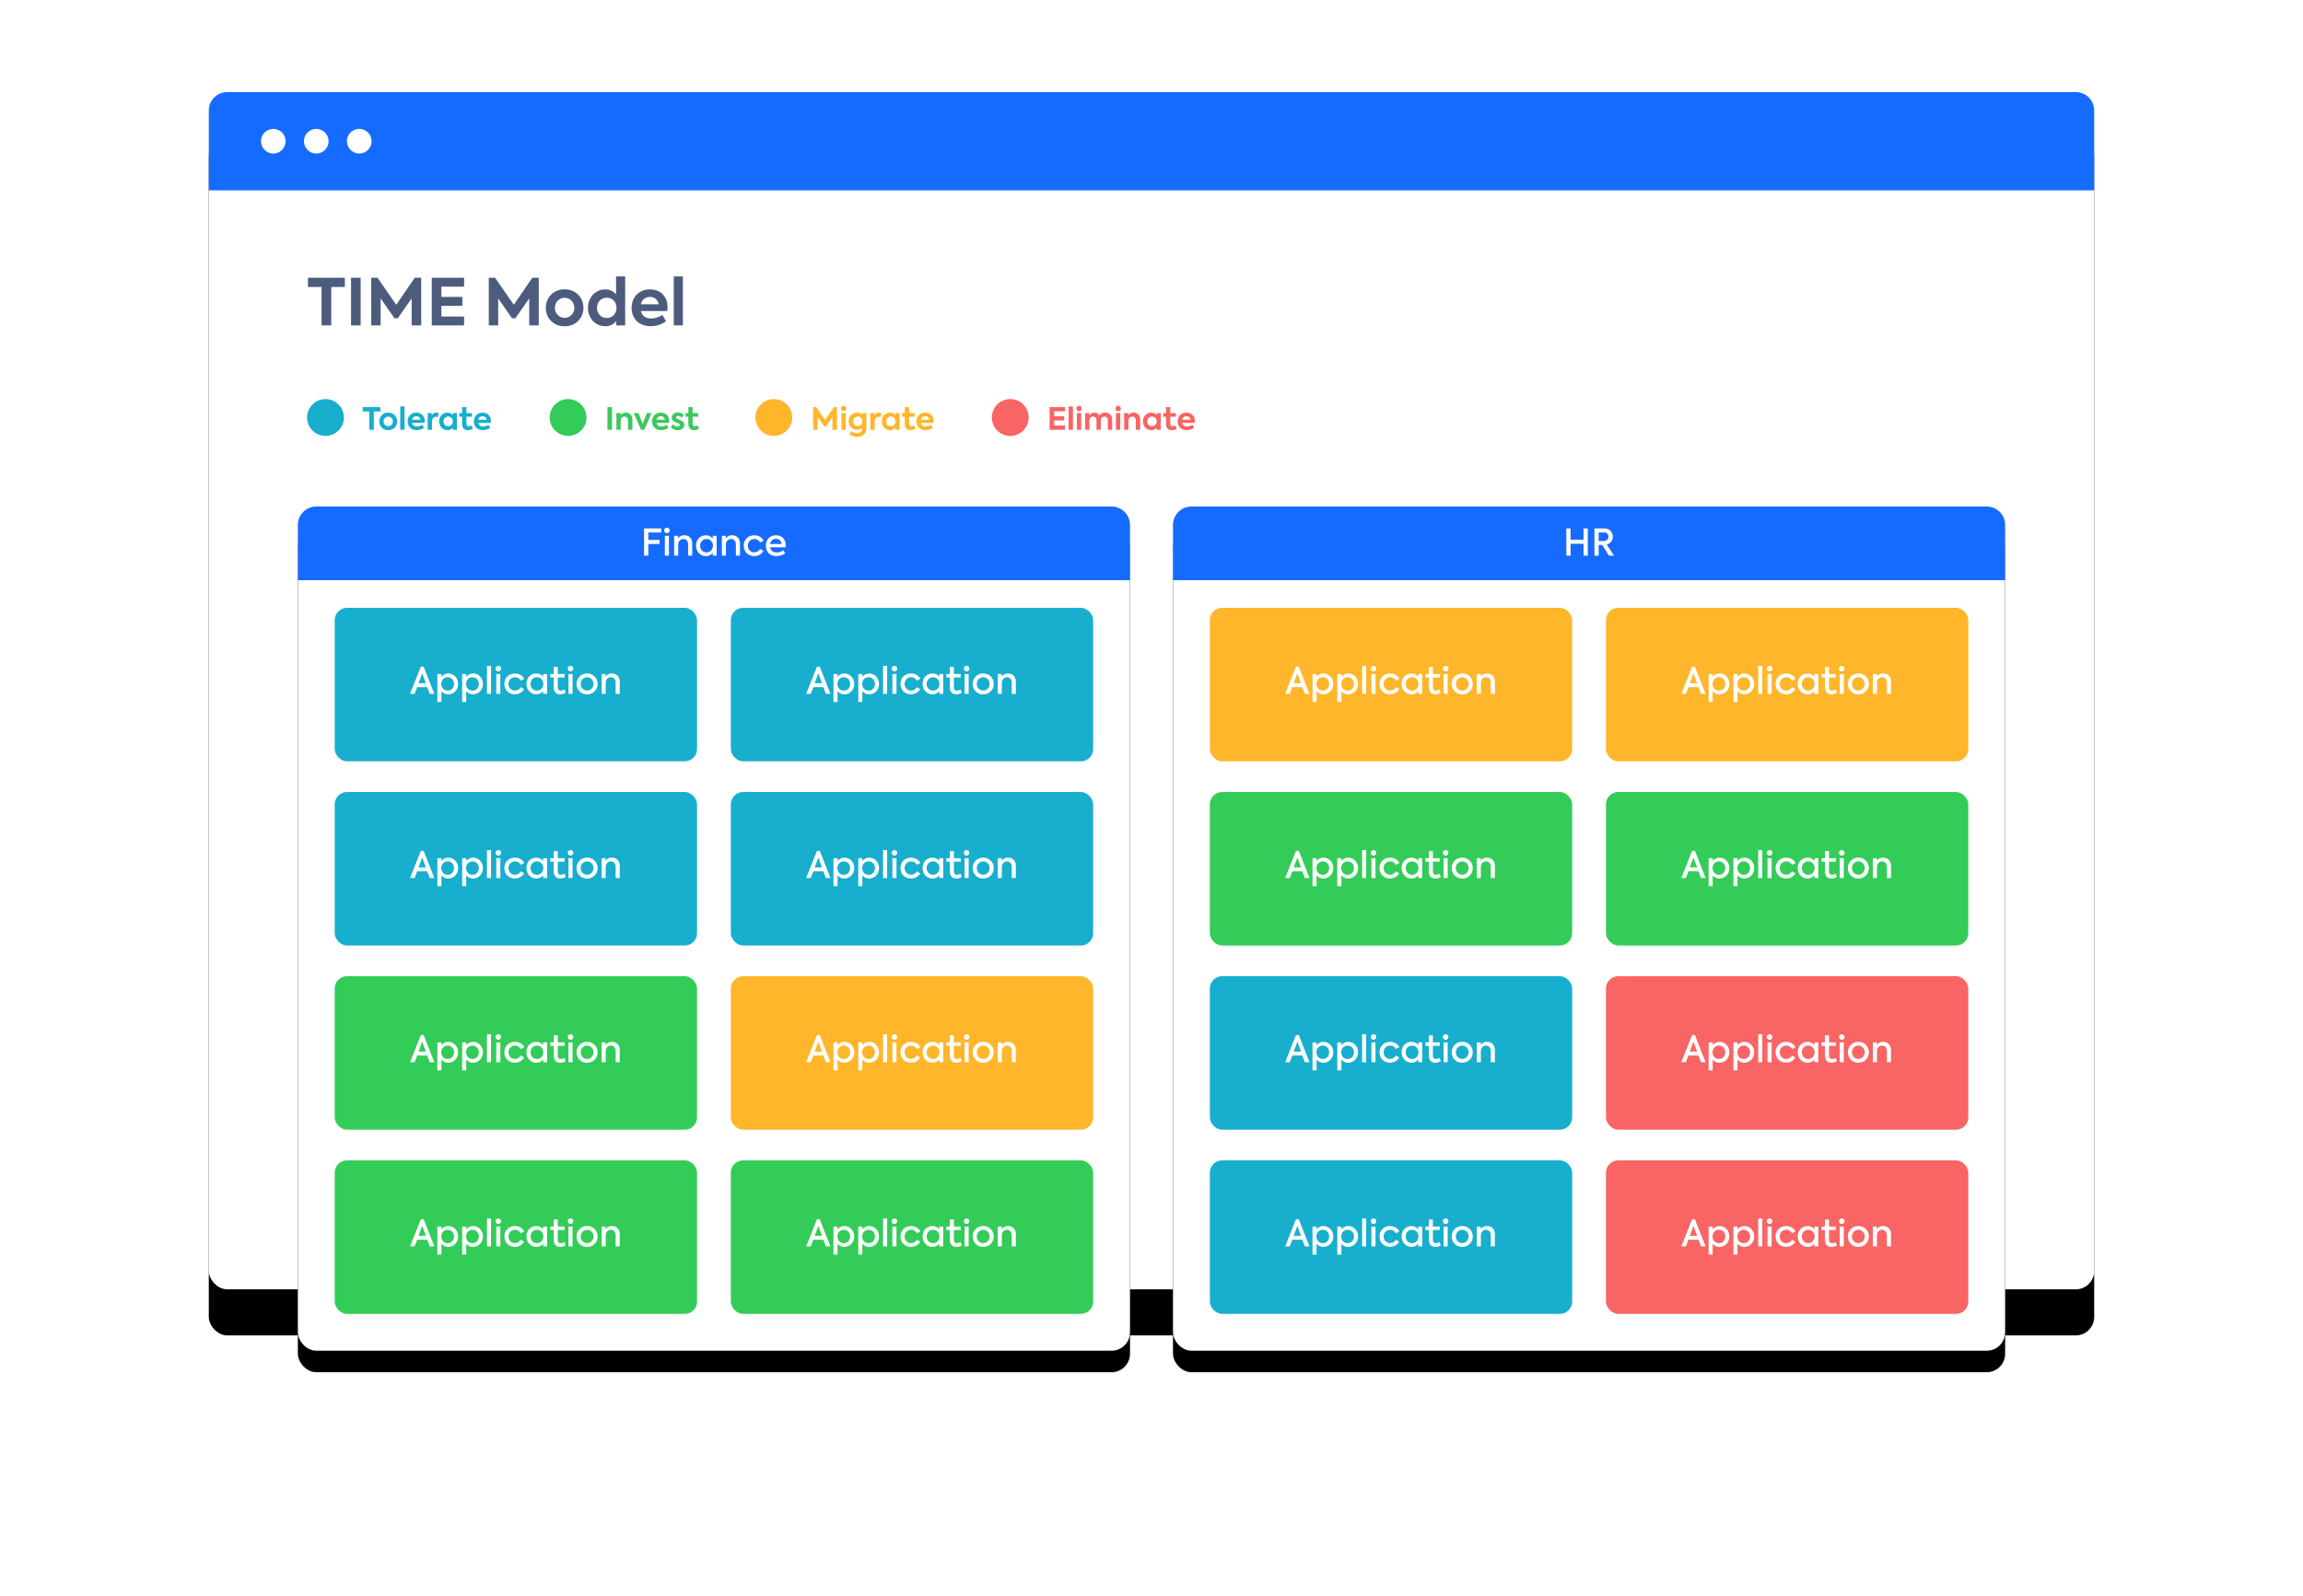 <svg width="750" height="520" xmlns="http://www.w3.org/2000/svg" xmlns:xlink="http://www.w3.org/1999/xlink"><defs><filter x="-9.8%" y="-11.5%" width="119.5%" height="130.8%" filterUnits="objectBoundingBox" id="a"><feOffset dy="15" in="SourceAlpha" result="shadowOffsetOuter1"/><feGaussianBlur stdDeviation="17.5" in="shadowOffsetOuter1" result="shadowBlurOuter1"/><feColorMatrix values="0 0 0 0 0.157 0 0 0 0 0.204 0 0 0 0 0.31 0 0 0 0.2 0" in="shadowBlurOuter1"/></filter><filter x="-20.7%" y="-17.8%" width="141.3%" height="140.7%" filterUnits="objectBoundingBox" id="c"><feOffset dy="7" in="SourceAlpha" result="shadowOffsetOuter1"/><feGaussianBlur stdDeviation="17.5" in="shadowOffsetOuter1" result="shadowBlurOuter1"/><feColorMatrix values="0 0 0 0 0.157 0 0 0 0 0.204 0 0 0 0 0.31 0 0 0 0.2 0" in="shadowBlurOuter1"/></filter><filter x="-20.7%" y="-17.8%" width="141.3%" height="140.7%" filterUnits="objectBoundingBox" id="e"><feOffset dy="7" in="SourceAlpha" result="shadowOffsetOuter1"/><feGaussianBlur stdDeviation="17.5" in="shadowOffsetOuter1" result="shadowBlurOuter1"/><feColorMatrix values="0 0 0 0 0.157 0 0 0 0 0.204 0 0 0 0 0.31 0 0 0 0.2 0" in="shadowBlurOuter1"/></filter><rect id="b" x="68" y="30" width="614" height="390" rx="6"/><rect id="d" x="0" y="0" width="271" height="275" rx="6"/><rect id="f" x="285" y="0" width="271" height="275" rx="6"/></defs><g fill="none" fill-rule="evenodd"><use fill="#000" filter="url(#a)" xlink:href="#b"/><use fill="#FFF" xlink:href="#b"/><path d="M91 44a4 4 0 110 8 4 4 0 010-8zm15 0a4 4 0 110 8 4 4 0 010-8zm15 0a4 4 0 110 8 4 4 0 010-8z" fill="#FFF"/><path d="M74 30h602a6 6 0 016 6v26H68V36a6 6 0 016-6z" fill="#166BFF"/><path d="M89 42a4 4 0 110 8 4 4 0 010-8zm14 0a4 4 0 110 8 4 4 0 010-8zm14 0a4 4 0 110 8 4 4 0 010-8z" fill="#FFF"/><path d="M107.875 106V93.484h4.431v-3.003h-12.012v3.003h4.431V106h3.15zm9.576 0V90.481h-3.129V106h3.129zm6.51 0v-8.799l4.515 6.489h1.071l4.515-6.489V106h3.108V90.481h-2.1l-6.027 8.799-6.09-8.799h-2.058V106h3.066zm27.174 0v-2.898h-7.392v-3.486h6.846v-2.898h-6.846v-3.339h7.392v-2.898h-10.521V106h10.521zm11.109 0v-8.799l4.515 6.489h1.071l4.515-6.489V106h3.108V90.481h-2.1l-6.027 8.799-6.09-8.799h-2.058V106h3.066zm21.63.294c3.654 0 6.132-2.688 6.132-6.027 0-3.297-2.478-6.027-6.132-6.027-3.654 0-6.132 2.73-6.132 6.027 0 3.339 2.478 6.027 6.132 6.027zm0-2.751c-1.785 0-3.171-1.449-3.171-3.276 0-1.806 1.386-3.255 3.171-3.255s3.171 1.449 3.171 3.255c0 1.827-1.386 3.276-3.171 3.276zm13.272 2.73c1.617 0 2.751-.714 3.549-1.68V106h2.898V90.04h-2.961v5.838c-.798-.924-1.911-1.617-3.486-1.617-3.213 0-5.67 2.604-5.67 6.006 0 3.444 2.436 6.006 5.67 6.006zm.462-2.688c-1.911 0-3.192-1.491-3.192-3.318 0-1.806 1.281-3.297 3.192-3.297 1.911 0 3.171 1.491 3.171 3.297 0 1.827-1.26 3.318-3.171 3.318zm14.301 2.667c2.121 0 3.906-.777 4.998-1.575l-1.176-2.079c-.966.672-2.436 1.155-3.696 1.155-1.953 0-2.982-1.05-3.339-2.436h8.589c.063-.42.105-.84.105-1.302 0-3.633-2.478-5.754-5.733-5.754-3.57 0-5.964 2.583-5.964 6.006 0 3.066 1.932 5.985 6.216 5.985zm2.604-7.14h-5.817c.357-1.491 1.47-2.394 2.961-2.394 1.512 0 2.583.924 2.856 2.394zm7.875 6.888V90.04h-2.961V106h2.961z" fill="#4D5C7D" fill-rule="nonzero"/><g><g transform="translate(97 165)"><use fill="#000" filter="url(#c)" xlink:href="#d"/><use fill="#FFF" xlink:href="#d"/></g><g transform="translate(109 318)"><rect fill="#33CC58" width="118" height="50" rx="4"/><path d="M26.018 28.02l.84-2.184h3.264l.84 2.184h1.488l-3.492-8.868h-.9L24.53 28.02h1.488zm3.684-3.456h-2.4l1.2-3.216 1.2 3.216zm5.052 6.12V27.12c.516.636 1.248 1.056 2.208 1.056 1.872 0 3.228-1.512 3.228-3.384 0-1.884-1.356-3.396-3.216-3.396-.948 0-1.692.444-2.22 1.092v-.936h-1.32v9.132h1.32zm2.028-3.72c-1.26 0-2.064-.984-2.064-2.184 0-1.176.804-2.172 2.064-2.172s2.076.984 2.076 2.172c0 1.2-.816 2.184-2.076 2.184zm6.048 3.72V27.12c.516.636 1.248 1.056 2.208 1.056 1.872 0 3.228-1.512 3.228-3.384 0-1.884-1.356-3.396-3.216-3.396-.948 0-1.692.444-2.22 1.092v-.936h-1.32v9.132h1.32zm2.028-3.72c-1.26 0-2.064-.984-2.064-2.184 0-1.176.804-2.172 2.064-2.172s2.076.984 2.076 2.172c0 1.2-.816 2.184-2.076 2.184zm6.048 1.056v-9.096h-1.32v9.096h1.32zm2.388-7.32a.874.874 0 00.888-.9c0-.504-.384-.876-.888-.876s-.9.372-.9.876c0 .516.396.9.9.9zm.648 7.32v-6.468h-1.32v6.468h1.32zm4.74.144c1.296 0 2.46-.672 2.988-1.68l-1.092-.636c-.336.636-1.116 1.104-1.884 1.104-1.212 0-2.1-.948-2.1-2.16 0-1.236.912-2.184 2.148-2.184.792 0 1.476.456 1.872 1.128l1.092-.612c-.516-1.08-1.692-1.728-2.976-1.728-2.04 0-3.468 1.416-3.468 3.396 0 1.956 1.416 3.372 3.42 3.372zm6.996.012c.948 0 1.68-.42 2.208-1.044v.888h1.272v-6.468h-1.272v.9c-.528-.624-1.26-1.056-2.208-1.056-1.86 0-3.228 1.416-3.228 3.348s1.356 3.432 3.228 3.432zm.18-1.212c-1.26 0-2.076-.984-2.076-2.172 0-1.188.804-2.184 2.076-2.184 1.248 0 2.088.996 2.088 2.172 0 1.188-.84 2.184-2.088 2.184zm7.584 1.212c.636 0 1.308-.18 1.788-.54l-.456-1.032c-.348.204-.72.36-1.14.36-.72 0-.996-.456-.996-1.236V22.68h2.232v-1.128h-2.232V19.26H71.33v2.292h-1.128v1.128h1.116v3.024c0 1.572.696 2.472 2.124 2.472zm3.36-7.476a.874.874 0 00.888-.9c0-.504-.384-.876-.888-.876s-.9.372-.9.876c0 .516.396.9.9.9zm.648 7.32v-6.468h-1.32v6.468h1.32zm4.74.168c2.016 0 3.42-1.524 3.42-3.408 0-1.86-1.404-3.396-3.42-3.396s-3.42 1.536-3.42 3.396c0 1.884 1.404 3.408 3.42 3.408zm0-1.236c-1.176 0-2.088-.972-2.088-2.172 0-1.176.912-2.172 2.088-2.172 1.176 0 2.088.996 2.088 2.172 0 1.2-.912 2.172-2.088 2.172zm6.06 1.068v-3.54c0-1.104.696-1.872 1.692-1.872.9 0 1.548.636 1.548 1.848v3.564h1.332v-3.936c0-1.836-1.224-2.7-2.544-2.7-.936 0-1.68.42-2.052 1.08v-.912H86.93v6.468h1.32z" fill="#FFF" fill-rule="nonzero"/></g><g transform="translate(109 258)"><rect fill="#18AECE" width="118" height="50" rx="4"/><path d="M26.018 28.02l.84-2.184h3.264l.84 2.184h1.488l-3.492-8.868h-.9L24.53 28.02h1.488zm3.684-3.456h-2.4l1.2-3.216 1.2 3.216zm5.052 6.12V27.12c.516.636 1.248 1.056 2.208 1.056 1.872 0 3.228-1.512 3.228-3.384 0-1.884-1.356-3.396-3.216-3.396-.948 0-1.692.444-2.22 1.092v-.936h-1.32v9.132h1.32zm2.028-3.72c-1.26 0-2.064-.984-2.064-2.184 0-1.176.804-2.172 2.064-2.172s2.076.984 2.076 2.172c0 1.2-.816 2.184-2.076 2.184zm6.048 3.72V27.12c.516.636 1.248 1.056 2.208 1.056 1.872 0 3.228-1.512 3.228-3.384 0-1.884-1.356-3.396-3.216-3.396-.948 0-1.692.444-2.22 1.092v-.936h-1.32v9.132h1.32zm2.028-3.72c-1.26 0-2.064-.984-2.064-2.184 0-1.176.804-2.172 2.064-2.172s2.076.984 2.076 2.172c0 1.2-.816 2.184-2.076 2.184zm6.048 1.056v-9.096h-1.32v9.096h1.32zm2.388-7.32a.874.874 0 00.888-.9c0-.504-.384-.876-.888-.876s-.9.372-.9.876c0 .516.396.9.9.9zm.648 7.32v-6.468h-1.32v6.468h1.32zm4.74.144c1.296 0 2.46-.672 2.988-1.68l-1.092-.636c-.336.636-1.116 1.104-1.884 1.104-1.212 0-2.1-.948-2.1-2.16 0-1.236.912-2.184 2.148-2.184.792 0 1.476.456 1.872 1.128l1.092-.612c-.516-1.08-1.692-1.728-2.976-1.728-2.04 0-3.468 1.416-3.468 3.396 0 1.956 1.416 3.372 3.42 3.372zm6.996.012c.948 0 1.68-.42 2.208-1.044v.888h1.272v-6.468h-1.272v.9c-.528-.624-1.26-1.056-2.208-1.056-1.86 0-3.228 1.416-3.228 3.348s1.356 3.432 3.228 3.432zm.18-1.212c-1.26 0-2.076-.984-2.076-2.172 0-1.188.804-2.184 2.076-2.184 1.248 0 2.088.996 2.088 2.172 0 1.188-.84 2.184-2.088 2.184zm7.584 1.212c.636 0 1.308-.18 1.788-.54l-.456-1.032c-.348.204-.72.36-1.14.36-.72 0-.996-.456-.996-1.236V22.68h2.232v-1.128h-2.232V19.26H71.33v2.292h-1.128v1.128h1.116v3.024c0 1.572.696 2.472 2.124 2.472zm3.36-7.476a.874.874 0 00.888-.9c0-.504-.384-.876-.888-.876s-.9.372-.9.876c0 .516.396.9.9.9zm.648 7.32v-6.468h-1.32v6.468h1.32zm4.74.168c2.016 0 3.42-1.524 3.42-3.408 0-1.86-1.404-3.396-3.42-3.396s-3.42 1.536-3.42 3.396c0 1.884 1.404 3.408 3.42 3.408zm0-1.236c-1.176 0-2.088-.972-2.088-2.172 0-1.176.912-2.172 2.088-2.172 1.176 0 2.088.996 2.088 2.172 0 1.2-.912 2.172-2.088 2.172zm6.06 1.068v-3.54c0-1.104.696-1.872 1.692-1.872.9 0 1.548.636 1.548 1.848v3.564h1.332v-3.936c0-1.836-1.224-2.7-2.544-2.7-.936 0-1.68.42-2.052 1.08v-.912H86.93v6.468h1.32z" fill="#FFF" fill-rule="nonzero"/></g><g transform="translate(109 378)"><rect fill="#33CC58" width="118" height="50" rx="4"/><path d="M26.018 28.02l.84-2.184h3.264l.84 2.184h1.488l-3.492-8.868h-.9L24.53 28.02h1.488zm3.684-3.456h-2.4l1.2-3.216 1.2 3.216zm5.052 6.12V27.12c.516.636 1.248 1.056 2.208 1.056 1.872 0 3.228-1.512 3.228-3.384 0-1.884-1.356-3.396-3.216-3.396-.948 0-1.692.444-2.22 1.092v-.936h-1.32v9.132h1.32zm2.028-3.72c-1.26 0-2.064-.984-2.064-2.184 0-1.176.804-2.172 2.064-2.172s2.076.984 2.076 2.172c0 1.2-.816 2.184-2.076 2.184zm6.048 3.72V27.12c.516.636 1.248 1.056 2.208 1.056 1.872 0 3.228-1.512 3.228-3.384 0-1.884-1.356-3.396-3.216-3.396-.948 0-1.692.444-2.22 1.092v-.936h-1.32v9.132h1.32zm2.028-3.72c-1.26 0-2.064-.984-2.064-2.184 0-1.176.804-2.172 2.064-2.172s2.076.984 2.076 2.172c0 1.2-.816 2.184-2.076 2.184zm6.048 1.056v-9.096h-1.32v9.096h1.32zm2.388-7.32a.874.874 0 00.888-.9c0-.504-.384-.876-.888-.876s-.9.372-.9.876c0 .516.396.9.9.9zm.648 7.32v-6.468h-1.32v6.468h1.32zm4.74.144c1.296 0 2.46-.672 2.988-1.68l-1.092-.636c-.336.636-1.116 1.104-1.884 1.104-1.212 0-2.1-.948-2.1-2.16 0-1.236.912-2.184 2.148-2.184.792 0 1.476.456 1.872 1.128l1.092-.612c-.516-1.08-1.692-1.728-2.976-1.728-2.04 0-3.468 1.416-3.468 3.396 0 1.956 1.416 3.372 3.42 3.372zm6.996.012c.948 0 1.68-.42 2.208-1.044v.888h1.272v-6.468h-1.272v.9c-.528-.624-1.26-1.056-2.208-1.056-1.86 0-3.228 1.416-3.228 3.348s1.356 3.432 3.228 3.432zm.18-1.212c-1.26 0-2.076-.984-2.076-2.172 0-1.188.804-2.184 2.076-2.184 1.248 0 2.088.996 2.088 2.172 0 1.188-.84 2.184-2.088 2.184zm7.584 1.212c.636 0 1.308-.18 1.788-.54l-.456-1.032c-.348.204-.72.36-1.14.36-.72 0-.996-.456-.996-1.236V22.68h2.232v-1.128h-2.232V19.26H71.33v2.292h-1.128v1.128h1.116v3.024c0 1.572.696 2.472 2.124 2.472zm3.36-7.476a.874.874 0 00.888-.9c0-.504-.384-.876-.888-.876s-.9.372-.9.876c0 .516.396.9.9.9zm.648 7.32v-6.468h-1.32v6.468h1.32zm4.74.168c2.016 0 3.42-1.524 3.42-3.408 0-1.86-1.404-3.396-3.42-3.396s-3.42 1.536-3.42 3.396c0 1.884 1.404 3.408 3.42 3.408zm0-1.236c-1.176 0-2.088-.972-2.088-2.172 0-1.176.912-2.172 2.088-2.172 1.176 0 2.088.996 2.088 2.172 0 1.2-.912 2.172-2.088 2.172zm6.06 1.068v-3.54c0-1.104.696-1.872 1.692-1.872.9 0 1.548.636 1.548 1.848v3.564h1.332v-3.936c0-1.836-1.224-2.7-2.544-2.7-.936 0-1.68.42-2.052 1.08v-.912H86.93v6.468h1.32z" fill="#FFF" fill-rule="nonzero"/></g><g transform="translate(238 318)"><rect fill="#FFB62A" width="118" height="50" rx="4"/><path d="M26.018 28.02l.84-2.184h3.264l.84 2.184h1.488l-3.492-8.868h-.9L24.53 28.02h1.488zm3.684-3.456h-2.4l1.2-3.216 1.2 3.216zm5.052 6.12V27.12c.516.636 1.248 1.056 2.208 1.056 1.872 0 3.228-1.512 3.228-3.384 0-1.884-1.356-3.396-3.216-3.396-.948 0-1.692.444-2.22 1.092v-.936h-1.32v9.132h1.32zm2.028-3.72c-1.26 0-2.064-.984-2.064-2.184 0-1.176.804-2.172 2.064-2.172s2.076.984 2.076 2.172c0 1.2-.816 2.184-2.076 2.184zm6.048 3.72V27.12c.516.636 1.248 1.056 2.208 1.056 1.872 0 3.228-1.512 3.228-3.384 0-1.884-1.356-3.396-3.216-3.396-.948 0-1.692.444-2.22 1.092v-.936h-1.32v9.132h1.32zm2.028-3.72c-1.26 0-2.064-.984-2.064-2.184 0-1.176.804-2.172 2.064-2.172s2.076.984 2.076 2.172c0 1.2-.816 2.184-2.076 2.184zm6.048 1.056v-9.096h-1.32v9.096h1.32zm2.388-7.32a.874.874 0 00.888-.9c0-.504-.384-.876-.888-.876s-.9.372-.9.876c0 .516.396.9.9.9zm.648 7.32v-6.468h-1.32v6.468h1.32zm4.74.144c1.296 0 2.46-.672 2.988-1.68l-1.092-.636c-.336.636-1.116 1.104-1.884 1.104-1.212 0-2.1-.948-2.1-2.16 0-1.236.912-2.184 2.148-2.184.792 0 1.476.456 1.872 1.128l1.092-.612c-.516-1.08-1.692-1.728-2.976-1.728-2.04 0-3.468 1.416-3.468 3.396 0 1.956 1.416 3.372 3.42 3.372zm6.996.012c.948 0 1.68-.42 2.208-1.044v.888h1.272v-6.468h-1.272v.9c-.528-.624-1.26-1.056-2.208-1.056-1.86 0-3.228 1.416-3.228 3.348s1.356 3.432 3.228 3.432zm.18-1.212c-1.26 0-2.076-.984-2.076-2.172 0-1.188.804-2.184 2.076-2.184 1.248 0 2.088.996 2.088 2.172 0 1.188-.84 2.184-2.088 2.184zm7.584 1.212c.636 0 1.308-.18 1.788-.54l-.456-1.032c-.348.204-.72.36-1.14.36-.72 0-.996-.456-.996-1.236V22.68h2.232v-1.128h-2.232V19.26H71.33v2.292h-1.128v1.128h1.116v3.024c0 1.572.696 2.472 2.124 2.472zm3.36-7.476a.874.874 0 00.888-.9c0-.504-.384-.876-.888-.876s-.9.372-.9.876c0 .516.396.9.9.9zm.648 7.32v-6.468h-1.32v6.468h1.32zm4.74.168c2.016 0 3.42-1.524 3.42-3.408 0-1.86-1.404-3.396-3.42-3.396s-3.42 1.536-3.42 3.396c0 1.884 1.404 3.408 3.42 3.408zm0-1.236c-1.176 0-2.088-.972-2.088-2.172 0-1.176.912-2.172 2.088-2.172 1.176 0 2.088.996 2.088 2.172 0 1.2-.912 2.172-2.088 2.172zm6.06 1.068v-3.54c0-1.104.696-1.872 1.692-1.872.9 0 1.548.636 1.548 1.848v3.564h1.332v-3.936c0-1.836-1.224-2.7-2.544-2.7-.936 0-1.68.42-2.052 1.08v-.912H86.93v6.468h1.32z" fill="#FFF" fill-rule="nonzero"/></g><g transform="translate(97 165)"><use fill="#000" filter="url(#e)" xlink:href="#f"/><use fill="#FFF" xlink:href="#f"/></g><g transform="translate(238 378)"><rect fill="#33CC58" width="118" height="50" rx="4"/><path d="M26.018 28.02l.84-2.184h3.264l.84 2.184h1.488l-3.492-8.868h-.9L24.53 28.02h1.488zm3.684-3.456h-2.4l1.2-3.216 1.2 3.216zm5.052 6.12V27.12c.516.636 1.248 1.056 2.208 1.056 1.872 0 3.228-1.512 3.228-3.384 0-1.884-1.356-3.396-3.216-3.396-.948 0-1.692.444-2.22 1.092v-.936h-1.32v9.132h1.32zm2.028-3.72c-1.26 0-2.064-.984-2.064-2.184 0-1.176.804-2.172 2.064-2.172s2.076.984 2.076 2.172c0 1.2-.816 2.184-2.076 2.184zm6.048 3.72V27.12c.516.636 1.248 1.056 2.208 1.056 1.872 0 3.228-1.512 3.228-3.384 0-1.884-1.356-3.396-3.216-3.396-.948 0-1.692.444-2.22 1.092v-.936h-1.32v9.132h1.32zm2.028-3.72c-1.26 0-2.064-.984-2.064-2.184 0-1.176.804-2.172 2.064-2.172s2.076.984 2.076 2.172c0 1.2-.816 2.184-2.076 2.184zm6.048 1.056v-9.096h-1.32v9.096h1.32zm2.388-7.32a.874.874 0 00.888-.9c0-.504-.384-.876-.888-.876s-.9.372-.9.876c0 .516.396.9.9.9zm.648 7.32v-6.468h-1.32v6.468h1.32zm4.74.144c1.296 0 2.46-.672 2.988-1.68l-1.092-.636c-.336.636-1.116 1.104-1.884 1.104-1.212 0-2.1-.948-2.1-2.16 0-1.236.912-2.184 2.148-2.184.792 0 1.476.456 1.872 1.128l1.092-.612c-.516-1.08-1.692-1.728-2.976-1.728-2.04 0-3.468 1.416-3.468 3.396 0 1.956 1.416 3.372 3.42 3.372zm6.996.012c.948 0 1.68-.42 2.208-1.044v.888h1.272v-6.468h-1.272v.9c-.528-.624-1.26-1.056-2.208-1.056-1.86 0-3.228 1.416-3.228 3.348s1.356 3.432 3.228 3.432zm.18-1.212c-1.26 0-2.076-.984-2.076-2.172 0-1.188.804-2.184 2.076-2.184 1.248 0 2.088.996 2.088 2.172 0 1.188-.84 2.184-2.088 2.184zm7.584 1.212c.636 0 1.308-.18 1.788-.54l-.456-1.032c-.348.204-.72.36-1.14.36-.72 0-.996-.456-.996-1.236V22.68h2.232v-1.128h-2.232V19.26H71.33v2.292h-1.128v1.128h1.116v3.024c0 1.572.696 2.472 2.124 2.472zm3.36-7.476a.874.874 0 00.888-.9c0-.504-.384-.876-.888-.876s-.9.372-.9.876c0 .516.396.9.9.9zm.648 7.32v-6.468h-1.32v6.468h1.32zm4.74.168c2.016 0 3.42-1.524 3.42-3.408 0-1.86-1.404-3.396-3.42-3.396s-3.42 1.536-3.42 3.396c0 1.884 1.404 3.408 3.42 3.408zm0-1.236c-1.176 0-2.088-.972-2.088-2.172 0-1.176.912-2.172 2.088-2.172 1.176 0 2.088.996 2.088 2.172 0 1.2-.912 2.172-2.088 2.172zm6.06 1.068v-3.54c0-1.104.696-1.872 1.692-1.872.9 0 1.548.636 1.548 1.848v3.564h1.332v-3.936c0-1.836-1.224-2.7-2.544-2.7-.936 0-1.68.42-2.052 1.08v-.912H86.93v6.468h1.32z" fill="#FFF" fill-rule="nonzero"/></g><path d="M103 165h259a6 6 0 016 6v18H97v-18a6 6 0 016-6z" fill="#166BFF"/><path d="M211.134 181v-3.792h3.66v-1.32h-3.66v-2.424h4.2v-1.332h-5.58V181h1.38zm6.06-7.32a.874.874 0 00.888-.9c0-.504-.384-.876-.888-.876s-.9.372-.9.876c0 .516.396.9.9.9zm.648 7.32v-6.468h-1.32V181h1.32zm3.024 0v-3.54c0-1.104.696-1.872 1.692-1.872.9 0 1.548.636 1.548 1.848V181h1.332v-3.936c0-1.836-1.224-2.7-2.544-2.7-.936 0-1.68.42-2.052 1.08v-.912h-1.296V181h1.32zm9.036.156c.948 0 1.68-.42 2.208-1.044V181h1.272v-6.468h-1.272v.9c-.528-.624-1.26-1.056-2.208-1.056-1.86 0-3.228 1.416-3.228 3.348s1.356 3.432 3.228 3.432zm.18-1.212c-1.26 0-2.076-.984-2.076-2.172 0-1.188.804-2.184 2.076-2.184 1.248 0 2.088.996 2.088 2.172 0 1.188-.84 2.184-2.088 2.184zm6.324 1.056v-3.54c0-1.104.696-1.872 1.692-1.872.9 0 1.548.636 1.548 1.848V181h1.332v-3.936c0-1.836-1.224-2.7-2.544-2.7-.936 0-1.68.42-2.052 1.08v-.912h-1.296V181h1.32zm9.228.144c1.296 0 2.46-.672 2.988-1.68l-1.092-.636c-.336.636-1.116 1.104-1.884 1.104-1.212 0-2.1-.948-2.1-2.16 0-1.236.912-2.184 2.148-2.184.792 0 1.476.456 1.872 1.128l1.092-.612c-.516-1.08-1.692-1.728-2.976-1.728-2.04 0-3.468 1.416-3.468 3.396 0 1.956 1.416 3.372 3.42 3.372zm7.248 0c1.164 0 2.208-.444 2.796-.9l-.552-.972c-.576.408-1.452.696-2.196.696-1.332 0-1.968-.768-2.148-1.692h5.052c.024-.18.048-.372.048-.636 0-2.052-1.356-3.264-3.168-3.264-1.98 0-3.3 1.452-3.3 3.372 0 1.704 1.032 3.396 3.468 3.396zm1.668-3.948h-3.768c.192-.996.924-1.68 1.932-1.68.972 0 1.728.648 1.836 1.68z" fill="#FFF" fill-rule="nonzero"/><g transform="translate(109 198)"><rect fill="#18AECE" width="118" height="50" rx="4"/><path d="M26.018 28.02l.84-2.184h3.264l.84 2.184h1.488l-3.492-8.868h-.9L24.53 28.02h1.488zm3.684-3.456h-2.4l1.2-3.216 1.2 3.216zm5.052 6.12V27.12c.516.636 1.248 1.056 2.208 1.056 1.872 0 3.228-1.512 3.228-3.384 0-1.884-1.356-3.396-3.216-3.396-.948 0-1.692.444-2.22 1.092v-.936h-1.32v9.132h1.32zm2.028-3.72c-1.26 0-2.064-.984-2.064-2.184 0-1.176.804-2.172 2.064-2.172s2.076.984 2.076 2.172c0 1.2-.816 2.184-2.076 2.184zm6.048 3.72V27.12c.516.636 1.248 1.056 2.208 1.056 1.872 0 3.228-1.512 3.228-3.384 0-1.884-1.356-3.396-3.216-3.396-.948 0-1.692.444-2.22 1.092v-.936h-1.32v9.132h1.32zm2.028-3.72c-1.26 0-2.064-.984-2.064-2.184 0-1.176.804-2.172 2.064-2.172s2.076.984 2.076 2.172c0 1.2-.816 2.184-2.076 2.184zm6.048 1.056v-9.096h-1.32v9.096h1.32zm2.388-7.32a.874.874 0 00.888-.9c0-.504-.384-.876-.888-.876s-.9.372-.9.876c0 .516.396.9.9.9zm.648 7.32v-6.468h-1.32v6.468h1.32zm4.74.144c1.296 0 2.46-.672 2.988-1.68l-1.092-.636c-.336.636-1.116 1.104-1.884 1.104-1.212 0-2.1-.948-2.1-2.16 0-1.236.912-2.184 2.148-2.184.792 0 1.476.456 1.872 1.128l1.092-.612c-.516-1.08-1.692-1.728-2.976-1.728-2.04 0-3.468 1.416-3.468 3.396 0 1.956 1.416 3.372 3.42 3.372zm6.996.012c.948 0 1.68-.42 2.208-1.044v.888h1.272v-6.468h-1.272v.9c-.528-.624-1.26-1.056-2.208-1.056-1.86 0-3.228 1.416-3.228 3.348s1.356 3.432 3.228 3.432zm.18-1.212c-1.26 0-2.076-.984-2.076-2.172 0-1.188.804-2.184 2.076-2.184 1.248 0 2.088.996 2.088 2.172 0 1.188-.84 2.184-2.088 2.184zm7.584 1.212c.636 0 1.308-.18 1.788-.54l-.456-1.032c-.348.204-.72.36-1.14.36-.72 0-.996-.456-.996-1.236V22.68h2.232v-1.128h-2.232V19.26H71.33v2.292h-1.128v1.128h1.116v3.024c0 1.572.696 2.472 2.124 2.472zm3.36-7.476a.874.874 0 00.888-.9c0-.504-.384-.876-.888-.876s-.9.372-.9.876c0 .516.396.9.9.9zm.648 7.32v-6.468h-1.32v6.468h1.32zm4.74.168c2.016 0 3.42-1.524 3.42-3.408 0-1.86-1.404-3.396-3.42-3.396s-3.42 1.536-3.42 3.396c0 1.884 1.404 3.408 3.42 3.408zm0-1.236c-1.176 0-2.088-.972-2.088-2.172 0-1.176.912-2.172 2.088-2.172 1.176 0 2.088.996 2.088 2.172 0 1.2-.912 2.172-2.088 2.172zm6.06 1.068v-3.54c0-1.104.696-1.872 1.692-1.872.9 0 1.548.636 1.548 1.848v3.564h1.332v-3.936c0-1.836-1.224-2.7-2.544-2.7-.936 0-1.68.42-2.052 1.08v-.912H86.93v6.468h1.32z" fill="#FFF" fill-rule="nonzero"/></g><g transform="translate(394 318)"><rect fill="#18AECE" width="118" height="50" rx="4"/><path d="M26.018 28.02l.84-2.184h3.264l.84 2.184h1.488l-3.492-8.868h-.9L24.53 28.02h1.488zm3.684-3.456h-2.4l1.2-3.216 1.2 3.216zm5.052 6.12V27.12c.516.636 1.248 1.056 2.208 1.056 1.872 0 3.228-1.512 3.228-3.384 0-1.884-1.356-3.396-3.216-3.396-.948 0-1.692.444-2.22 1.092v-.936h-1.32v9.132h1.32zm2.028-3.72c-1.26 0-2.064-.984-2.064-2.184 0-1.176.804-2.172 2.064-2.172s2.076.984 2.076 2.172c0 1.2-.816 2.184-2.076 2.184zm6.048 3.72V27.12c.516.636 1.248 1.056 2.208 1.056 1.872 0 3.228-1.512 3.228-3.384 0-1.884-1.356-3.396-3.216-3.396-.948 0-1.692.444-2.22 1.092v-.936h-1.32v9.132h1.32zm2.028-3.72c-1.26 0-2.064-.984-2.064-2.184 0-1.176.804-2.172 2.064-2.172s2.076.984 2.076 2.172c0 1.2-.816 2.184-2.076 2.184zm6.048 1.056v-9.096h-1.32v9.096h1.32zm2.388-7.32a.874.874 0 00.888-.9c0-.504-.384-.876-.888-.876s-.9.372-.9.876c0 .516.396.9.9.9zm.648 7.32v-6.468h-1.32v6.468h1.32zm4.74.144c1.296 0 2.46-.672 2.988-1.68l-1.092-.636c-.336.636-1.116 1.104-1.884 1.104-1.212 0-2.1-.948-2.1-2.16 0-1.236.912-2.184 2.148-2.184.792 0 1.476.456 1.872 1.128l1.092-.612c-.516-1.08-1.692-1.728-2.976-1.728-2.04 0-3.468 1.416-3.468 3.396 0 1.956 1.416 3.372 3.42 3.372zm6.996.012c.948 0 1.68-.42 2.208-1.044v.888h1.272v-6.468h-1.272v.9c-.528-.624-1.26-1.056-2.208-1.056-1.86 0-3.228 1.416-3.228 3.348s1.356 3.432 3.228 3.432zm.18-1.212c-1.26 0-2.076-.984-2.076-2.172 0-1.188.804-2.184 2.076-2.184 1.248 0 2.088.996 2.088 2.172 0 1.188-.84 2.184-2.088 2.184zm7.584 1.212c.636 0 1.308-.18 1.788-.54l-.456-1.032c-.348.204-.72.36-1.14.36-.72 0-.996-.456-.996-1.236V22.68h2.232v-1.128h-2.232V19.26H71.33v2.292h-1.128v1.128h1.116v3.024c0 1.572.696 2.472 2.124 2.472zm3.36-7.476a.874.874 0 00.888-.9c0-.504-.384-.876-.888-.876s-.9.372-.9.876c0 .516.396.9.9.9zm.648 7.32v-6.468h-1.32v6.468h1.32zm4.74.168c2.016 0 3.42-1.524 3.42-3.408 0-1.86-1.404-3.396-3.42-3.396s-3.42 1.536-3.42 3.396c0 1.884 1.404 3.408 3.42 3.408zm0-1.236c-1.176 0-2.088-.972-2.088-2.172 0-1.176.912-2.172 2.088-2.172 1.176 0 2.088.996 2.088 2.172 0 1.2-.912 2.172-2.088 2.172zm6.06 1.068v-3.54c0-1.104.696-1.872 1.692-1.872.9 0 1.548.636 1.548 1.848v3.564h1.332v-3.936c0-1.836-1.224-2.7-2.544-2.7-.936 0-1.68.42-2.052 1.08v-.912H86.93v6.468h1.32z" fill="#FFF" fill-rule="nonzero"/></g><g transform="translate(394 378)"><rect fill="#18AECE" width="118" height="50" rx="4"/><path d="M26.018 28.02l.84-2.184h3.264l.84 2.184h1.488l-3.492-8.868h-.9L24.53 28.02h1.488zm3.684-3.456h-2.4l1.2-3.216 1.2 3.216zm5.052 6.12V27.12c.516.636 1.248 1.056 2.208 1.056 1.872 0 3.228-1.512 3.228-3.384 0-1.884-1.356-3.396-3.216-3.396-.948 0-1.692.444-2.22 1.092v-.936h-1.32v9.132h1.32zm2.028-3.72c-1.26 0-2.064-.984-2.064-2.184 0-1.176.804-2.172 2.064-2.172s2.076.984 2.076 2.172c0 1.2-.816 2.184-2.076 2.184zm6.048 3.72V27.12c.516.636 1.248 1.056 2.208 1.056 1.872 0 3.228-1.512 3.228-3.384 0-1.884-1.356-3.396-3.216-3.396-.948 0-1.692.444-2.22 1.092v-.936h-1.32v9.132h1.32zm2.028-3.72c-1.26 0-2.064-.984-2.064-2.184 0-1.176.804-2.172 2.064-2.172s2.076.984 2.076 2.172c0 1.2-.816 2.184-2.076 2.184zm6.048 1.056v-9.096h-1.32v9.096h1.32zm2.388-7.32a.874.874 0 00.888-.9c0-.504-.384-.876-.888-.876s-.9.372-.9.876c0 .516.396.9.9.9zm.648 7.32v-6.468h-1.32v6.468h1.32zm4.74.144c1.296 0 2.46-.672 2.988-1.68l-1.092-.636c-.336.636-1.116 1.104-1.884 1.104-1.212 0-2.1-.948-2.1-2.16 0-1.236.912-2.184 2.148-2.184.792 0 1.476.456 1.872 1.128l1.092-.612c-.516-1.08-1.692-1.728-2.976-1.728-2.04 0-3.468 1.416-3.468 3.396 0 1.956 1.416 3.372 3.42 3.372zm6.996.012c.948 0 1.68-.42 2.208-1.044v.888h1.272v-6.468h-1.272v.9c-.528-.624-1.26-1.056-2.208-1.056-1.86 0-3.228 1.416-3.228 3.348s1.356 3.432 3.228 3.432zm.18-1.212c-1.26 0-2.076-.984-2.076-2.172 0-1.188.804-2.184 2.076-2.184 1.248 0 2.088.996 2.088 2.172 0 1.188-.84 2.184-2.088 2.184zm7.584 1.212c.636 0 1.308-.18 1.788-.54l-.456-1.032c-.348.204-.72.36-1.14.36-.72 0-.996-.456-.996-1.236V22.68h2.232v-1.128h-2.232V19.26H71.33v2.292h-1.128v1.128h1.116v3.024c0 1.572.696 2.472 2.124 2.472zm3.36-7.476a.874.874 0 00.888-.9c0-.504-.384-.876-.888-.876s-.9.372-.9.876c0 .516.396.9.9.9zm.648 7.32v-6.468h-1.32v6.468h1.32zm4.74.168c2.016 0 3.42-1.524 3.42-3.408 0-1.86-1.404-3.396-3.42-3.396s-3.42 1.536-3.42 3.396c0 1.884 1.404 3.408 3.42 3.408zm0-1.236c-1.176 0-2.088-.972-2.088-2.172 0-1.176.912-2.172 2.088-2.172 1.176 0 2.088.996 2.088 2.172 0 1.2-.912 2.172-2.088 2.172zm6.06 1.068v-3.54c0-1.104.696-1.872 1.692-1.872.9 0 1.548.636 1.548 1.848v3.564h1.332v-3.936c0-1.836-1.224-2.7-2.544-2.7-.936 0-1.68.42-2.052 1.08v-.912H86.93v6.468h1.32z" fill="#FFF" fill-rule="nonzero"/></g><g transform="translate(394 258)"><rect fill="#33CC58" width="118" height="50" rx="4"/><path d="M26.018 28.02l.84-2.184h3.264l.84 2.184h1.488l-3.492-8.868h-.9L24.53 28.02h1.488zm3.684-3.456h-2.4l1.2-3.216 1.2 3.216zm5.052 6.12V27.12c.516.636 1.248 1.056 2.208 1.056 1.872 0 3.228-1.512 3.228-3.384 0-1.884-1.356-3.396-3.216-3.396-.948 0-1.692.444-2.22 1.092v-.936h-1.32v9.132h1.32zm2.028-3.72c-1.26 0-2.064-.984-2.064-2.184 0-1.176.804-2.172 2.064-2.172s2.076.984 2.076 2.172c0 1.2-.816 2.184-2.076 2.184zm6.048 3.72V27.12c.516.636 1.248 1.056 2.208 1.056 1.872 0 3.228-1.512 3.228-3.384 0-1.884-1.356-3.396-3.216-3.396-.948 0-1.692.444-2.22 1.092v-.936h-1.32v9.132h1.32zm2.028-3.72c-1.26 0-2.064-.984-2.064-2.184 0-1.176.804-2.172 2.064-2.172s2.076.984 2.076 2.172c0 1.2-.816 2.184-2.076 2.184zm6.048 1.056v-9.096h-1.32v9.096h1.32zm2.388-7.32a.874.874 0 00.888-.9c0-.504-.384-.876-.888-.876s-.9.372-.9.876c0 .516.396.9.9.9zm.648 7.32v-6.468h-1.32v6.468h1.32zm4.74.144c1.296 0 2.46-.672 2.988-1.68l-1.092-.636c-.336.636-1.116 1.104-1.884 1.104-1.212 0-2.1-.948-2.1-2.16 0-1.236.912-2.184 2.148-2.184.792 0 1.476.456 1.872 1.128l1.092-.612c-.516-1.08-1.692-1.728-2.976-1.728-2.04 0-3.468 1.416-3.468 3.396 0 1.956 1.416 3.372 3.42 3.372zm6.996.012c.948 0 1.68-.42 2.208-1.044v.888h1.272v-6.468h-1.272v.9c-.528-.624-1.26-1.056-2.208-1.056-1.86 0-3.228 1.416-3.228 3.348s1.356 3.432 3.228 3.432zm.18-1.212c-1.26 0-2.076-.984-2.076-2.172 0-1.188.804-2.184 2.076-2.184 1.248 0 2.088.996 2.088 2.172 0 1.188-.84 2.184-2.088 2.184zm7.584 1.212c.636 0 1.308-.18 1.788-.54l-.456-1.032c-.348.204-.72.36-1.14.36-.72 0-.996-.456-.996-1.236V22.68h2.232v-1.128h-2.232V19.26H71.33v2.292h-1.128v1.128h1.116v3.024c0 1.572.696 2.472 2.124 2.472zm3.36-7.476a.874.874 0 00.888-.9c0-.504-.384-.876-.888-.876s-.9.372-.9.876c0 .516.396.9.9.9zm.648 7.32v-6.468h-1.32v6.468h1.32zm4.74.168c2.016 0 3.42-1.524 3.42-3.408 0-1.86-1.404-3.396-3.42-3.396s-3.42 1.536-3.42 3.396c0 1.884 1.404 3.408 3.42 3.408zm0-1.236c-1.176 0-2.088-.972-2.088-2.172 0-1.176.912-2.172 2.088-2.172 1.176 0 2.088.996 2.088 2.172 0 1.2-.912 2.172-2.088 2.172zm6.06 1.068v-3.54c0-1.104.696-1.872 1.692-1.872.9 0 1.548.636 1.548 1.848v3.564h1.332v-3.936c0-1.836-1.224-2.7-2.544-2.7-.936 0-1.68.42-2.052 1.08v-.912H86.93v6.468h1.32z" fill="#FFF" fill-rule="nonzero"/></g><g transform="translate(523 198)"><rect fill="#FFB62A" width="118" height="50" rx="4"/><path d="M26.018 28.02l.84-2.184h3.264l.84 2.184h1.488l-3.492-8.868h-.9L24.53 28.02h1.488zm3.684-3.456h-2.4l1.2-3.216 1.2 3.216zm5.052 6.12V27.12c.516.636 1.248 1.056 2.208 1.056 1.872 0 3.228-1.512 3.228-3.384 0-1.884-1.356-3.396-3.216-3.396-.948 0-1.692.444-2.22 1.092v-.936h-1.32v9.132h1.32zm2.028-3.72c-1.26 0-2.064-.984-2.064-2.184 0-1.176.804-2.172 2.064-2.172s2.076.984 2.076 2.172c0 1.2-.816 2.184-2.076 2.184zm6.048 3.72V27.12c.516.636 1.248 1.056 2.208 1.056 1.872 0 3.228-1.512 3.228-3.384 0-1.884-1.356-3.396-3.216-3.396-.948 0-1.692.444-2.22 1.092v-.936h-1.32v9.132h1.32zm2.028-3.72c-1.26 0-2.064-.984-2.064-2.184 0-1.176.804-2.172 2.064-2.172s2.076.984 2.076 2.172c0 1.2-.816 2.184-2.076 2.184zm6.048 1.056v-9.096h-1.32v9.096h1.32zm2.388-7.32a.874.874 0 00.888-.9c0-.504-.384-.876-.888-.876s-.9.372-.9.876c0 .516.396.9.9.9zm.648 7.32v-6.468h-1.32v6.468h1.32zm4.74.144c1.296 0 2.46-.672 2.988-1.68l-1.092-.636c-.336.636-1.116 1.104-1.884 1.104-1.212 0-2.1-.948-2.1-2.16 0-1.236.912-2.184 2.148-2.184.792 0 1.476.456 1.872 1.128l1.092-.612c-.516-1.08-1.692-1.728-2.976-1.728-2.04 0-3.468 1.416-3.468 3.396 0 1.956 1.416 3.372 3.42 3.372zm6.996.012c.948 0 1.68-.42 2.208-1.044v.888h1.272v-6.468h-1.272v.9c-.528-.624-1.26-1.056-2.208-1.056-1.86 0-3.228 1.416-3.228 3.348s1.356 3.432 3.228 3.432zm.18-1.212c-1.26 0-2.076-.984-2.076-2.172 0-1.188.804-2.184 2.076-2.184 1.248 0 2.088.996 2.088 2.172 0 1.188-.84 2.184-2.088 2.184zm7.584 1.212c.636 0 1.308-.18 1.788-.54l-.456-1.032c-.348.204-.72.36-1.14.36-.72 0-.996-.456-.996-1.236V22.68h2.232v-1.128h-2.232V19.26H71.33v2.292h-1.128v1.128h1.116v3.024c0 1.572.696 2.472 2.124 2.472zm3.36-7.476a.874.874 0 00.888-.9c0-.504-.384-.876-.888-.876s-.9.372-.9.876c0 .516.396.9.9.9zm.648 7.32v-6.468h-1.32v6.468h1.32zm4.74.168c2.016 0 3.42-1.524 3.42-3.408 0-1.86-1.404-3.396-3.42-3.396s-3.42 1.536-3.42 3.396c0 1.884 1.404 3.408 3.42 3.408zm0-1.236c-1.176 0-2.088-.972-2.088-2.172 0-1.176.912-2.172 2.088-2.172 1.176 0 2.088.996 2.088 2.172 0 1.2-.912 2.172-2.088 2.172zm6.06 1.068v-3.54c0-1.104.696-1.872 1.692-1.872.9 0 1.548.636 1.548 1.848v3.564h1.332v-3.936c0-1.836-1.224-2.7-2.544-2.7-.936 0-1.68.42-2.052 1.08v-.912H86.93v6.468h1.32z" fill="#FFF" fill-rule="nonzero"/></g><g transform="translate(394 198)"><rect fill="#FFB62A" width="118" height="50" rx="4"/><path d="M26.018 28.02l.84-2.184h3.264l.84 2.184h1.488l-3.492-8.868h-.9L24.53 28.02h1.488zm3.684-3.456h-2.4l1.2-3.216 1.2 3.216zm5.052 6.12V27.12c.516.636 1.248 1.056 2.208 1.056 1.872 0 3.228-1.512 3.228-3.384 0-1.884-1.356-3.396-3.216-3.396-.948 0-1.692.444-2.22 1.092v-.936h-1.32v9.132h1.32zm2.028-3.72c-1.26 0-2.064-.984-2.064-2.184 0-1.176.804-2.172 2.064-2.172s2.076.984 2.076 2.172c0 1.2-.816 2.184-2.076 2.184zm6.048 3.72V27.12c.516.636 1.248 1.056 2.208 1.056 1.872 0 3.228-1.512 3.228-3.384 0-1.884-1.356-3.396-3.216-3.396-.948 0-1.692.444-2.22 1.092v-.936h-1.32v9.132h1.32zm2.028-3.72c-1.26 0-2.064-.984-2.064-2.184 0-1.176.804-2.172 2.064-2.172s2.076.984 2.076 2.172c0 1.2-.816 2.184-2.076 2.184zm6.048 1.056v-9.096h-1.32v9.096h1.32zm2.388-7.32a.874.874 0 00.888-.9c0-.504-.384-.876-.888-.876s-.9.372-.9.876c0 .516.396.9.9.9zm.648 7.32v-6.468h-1.32v6.468h1.32zm4.74.144c1.296 0 2.46-.672 2.988-1.68l-1.092-.636c-.336.636-1.116 1.104-1.884 1.104-1.212 0-2.1-.948-2.1-2.16 0-1.236.912-2.184 2.148-2.184.792 0 1.476.456 1.872 1.128l1.092-.612c-.516-1.08-1.692-1.728-2.976-1.728-2.04 0-3.468 1.416-3.468 3.396 0 1.956 1.416 3.372 3.42 3.372zm6.996.012c.948 0 1.68-.42 2.208-1.044v.888h1.272v-6.468h-1.272v.9c-.528-.624-1.26-1.056-2.208-1.056-1.86 0-3.228 1.416-3.228 3.348s1.356 3.432 3.228 3.432zm.18-1.212c-1.26 0-2.076-.984-2.076-2.172 0-1.188.804-2.184 2.076-2.184 1.248 0 2.088.996 2.088 2.172 0 1.188-.84 2.184-2.088 2.184zm7.584 1.212c.636 0 1.308-.18 1.788-.54l-.456-1.032c-.348.204-.72.36-1.14.36-.72 0-.996-.456-.996-1.236V22.68h2.232v-1.128h-2.232V19.26H71.33v2.292h-1.128v1.128h1.116v3.024c0 1.572.696 2.472 2.124 2.472zm3.36-7.476a.874.874 0 00.888-.9c0-.504-.384-.876-.888-.876s-.9.372-.9.876c0 .516.396.9.9.9zm.648 7.32v-6.468h-1.32v6.468h1.32zm4.74.168c2.016 0 3.42-1.524 3.42-3.408 0-1.86-1.404-3.396-3.42-3.396s-3.42 1.536-3.42 3.396c0 1.884 1.404 3.408 3.42 3.408zm0-1.236c-1.176 0-2.088-.972-2.088-2.172 0-1.176.912-2.172 2.088-2.172 1.176 0 2.088.996 2.088 2.172 0 1.2-.912 2.172-2.088 2.172zm6.06 1.068v-3.54c0-1.104.696-1.872 1.692-1.872.9 0 1.548.636 1.548 1.848v3.564h1.332v-3.936c0-1.836-1.224-2.7-2.544-2.7-.936 0-1.68.42-2.052 1.08v-.912H86.93v6.468h1.32z" fill="#FFF" fill-rule="nonzero"/></g><g transform="translate(523 318)"><rect fill="#F96464" width="118" height="50" rx="4"/><path d="M26.018 28.02l.84-2.184h3.264l.84 2.184h1.488l-3.492-8.868h-.9L24.53 28.02h1.488zm3.684-3.456h-2.4l1.2-3.216 1.2 3.216zm5.052 6.12V27.12c.516.636 1.248 1.056 2.208 1.056 1.872 0 3.228-1.512 3.228-3.384 0-1.884-1.356-3.396-3.216-3.396-.948 0-1.692.444-2.22 1.092v-.936h-1.32v9.132h1.32zm2.028-3.72c-1.26 0-2.064-.984-2.064-2.184 0-1.176.804-2.172 2.064-2.172s2.076.984 2.076 2.172c0 1.2-.816 2.184-2.076 2.184zm6.048 3.72V27.12c.516.636 1.248 1.056 2.208 1.056 1.872 0 3.228-1.512 3.228-3.384 0-1.884-1.356-3.396-3.216-3.396-.948 0-1.692.444-2.22 1.092v-.936h-1.32v9.132h1.32zm2.028-3.72c-1.26 0-2.064-.984-2.064-2.184 0-1.176.804-2.172 2.064-2.172s2.076.984 2.076 2.172c0 1.2-.816 2.184-2.076 2.184zm6.048 1.056v-9.096h-1.32v9.096h1.32zm2.388-7.32a.874.874 0 00.888-.9c0-.504-.384-.876-.888-.876s-.9.372-.9.876c0 .516.396.9.9.9zm.648 7.32v-6.468h-1.32v6.468h1.32zm4.74.144c1.296 0 2.46-.672 2.988-1.68l-1.092-.636c-.336.636-1.116 1.104-1.884 1.104-1.212 0-2.1-.948-2.1-2.16 0-1.236.912-2.184 2.148-2.184.792 0 1.476.456 1.872 1.128l1.092-.612c-.516-1.08-1.692-1.728-2.976-1.728-2.04 0-3.468 1.416-3.468 3.396 0 1.956 1.416 3.372 3.42 3.372zm6.996.012c.948 0 1.68-.42 2.208-1.044v.888h1.272v-6.468h-1.272v.9c-.528-.624-1.26-1.056-2.208-1.056-1.86 0-3.228 1.416-3.228 3.348s1.356 3.432 3.228 3.432zm.18-1.212c-1.26 0-2.076-.984-2.076-2.172 0-1.188.804-2.184 2.076-2.184 1.248 0 2.088.996 2.088 2.172 0 1.188-.84 2.184-2.088 2.184zm7.584 1.212c.636 0 1.308-.18 1.788-.54l-.456-1.032c-.348.204-.72.36-1.14.36-.72 0-.996-.456-.996-1.236V22.68h2.232v-1.128h-2.232V19.26H71.33v2.292h-1.128v1.128h1.116v3.024c0 1.572.696 2.472 2.124 2.472zm3.36-7.476a.874.874 0 00.888-.9c0-.504-.384-.876-.888-.876s-.9.372-.9.876c0 .516.396.9.9.9zm.648 7.32v-6.468h-1.32v6.468h1.32zm4.74.168c2.016 0 3.42-1.524 3.42-3.408 0-1.86-1.404-3.396-3.42-3.396s-3.42 1.536-3.42 3.396c0 1.884 1.404 3.408 3.42 3.408zm0-1.236c-1.176 0-2.088-.972-2.088-2.172 0-1.176.912-2.172 2.088-2.172 1.176 0 2.088.996 2.088 2.172 0 1.2-.912 2.172-2.088 2.172zm6.06 1.068v-3.54c0-1.104.696-1.872 1.692-1.872.9 0 1.548.636 1.548 1.848v3.564h1.332v-3.936c0-1.836-1.224-2.7-2.544-2.7-.936 0-1.68.42-2.052 1.08v-.912H86.93v6.468h1.32z" fill="#FFF" fill-rule="nonzero"/></g><g transform="translate(523 378)"><rect fill="#F96464" width="118" height="50" rx="4"/><path d="M26.018 28.02l.84-2.184h3.264l.84 2.184h1.488l-3.492-8.868h-.9L24.53 28.02h1.488zm3.684-3.456h-2.4l1.2-3.216 1.2 3.216zm5.052 6.12V27.12c.516.636 1.248 1.056 2.208 1.056 1.872 0 3.228-1.512 3.228-3.384 0-1.884-1.356-3.396-3.216-3.396-.948 0-1.692.444-2.22 1.092v-.936h-1.32v9.132h1.32zm2.028-3.72c-1.26 0-2.064-.984-2.064-2.184 0-1.176.804-2.172 2.064-2.172s2.076.984 2.076 2.172c0 1.2-.816 2.184-2.076 2.184zm6.048 3.72V27.12c.516.636 1.248 1.056 2.208 1.056 1.872 0 3.228-1.512 3.228-3.384 0-1.884-1.356-3.396-3.216-3.396-.948 0-1.692.444-2.22 1.092v-.936h-1.32v9.132h1.32zm2.028-3.72c-1.26 0-2.064-.984-2.064-2.184 0-1.176.804-2.172 2.064-2.172s2.076.984 2.076 2.172c0 1.2-.816 2.184-2.076 2.184zm6.048 1.056v-9.096h-1.32v9.096h1.32zm2.388-7.32a.874.874 0 00.888-.9c0-.504-.384-.876-.888-.876s-.9.372-.9.876c0 .516.396.9.9.9zm.648 7.32v-6.468h-1.32v6.468h1.32zm4.74.144c1.296 0 2.46-.672 2.988-1.68l-1.092-.636c-.336.636-1.116 1.104-1.884 1.104-1.212 0-2.1-.948-2.1-2.16 0-1.236.912-2.184 2.148-2.184.792 0 1.476.456 1.872 1.128l1.092-.612c-.516-1.08-1.692-1.728-2.976-1.728-2.04 0-3.468 1.416-3.468 3.396 0 1.956 1.416 3.372 3.42 3.372zm6.996.012c.948 0 1.68-.42 2.208-1.044v.888h1.272v-6.468h-1.272v.9c-.528-.624-1.26-1.056-2.208-1.056-1.86 0-3.228 1.416-3.228 3.348s1.356 3.432 3.228 3.432zm.18-1.212c-1.26 0-2.076-.984-2.076-2.172 0-1.188.804-2.184 2.076-2.184 1.248 0 2.088.996 2.088 2.172 0 1.188-.84 2.184-2.088 2.184zm7.584 1.212c.636 0 1.308-.18 1.788-.54l-.456-1.032c-.348.204-.72.36-1.14.36-.72 0-.996-.456-.996-1.236V22.68h2.232v-1.128h-2.232V19.26H71.33v2.292h-1.128v1.128h1.116v3.024c0 1.572.696 2.472 2.124 2.472zm3.36-7.476a.874.874 0 00.888-.9c0-.504-.384-.876-.888-.876s-.9.372-.9.876c0 .516.396.9.9.9zm.648 7.32v-6.468h-1.32v6.468h1.32zm4.74.168c2.016 0 3.42-1.524 3.42-3.408 0-1.86-1.404-3.396-3.42-3.396s-3.42 1.536-3.42 3.396c0 1.884 1.404 3.408 3.42 3.408zm0-1.236c-1.176 0-2.088-.972-2.088-2.172 0-1.176.912-2.172 2.088-2.172 1.176 0 2.088.996 2.088 2.172 0 1.2-.912 2.172-2.088 2.172zm6.06 1.068v-3.54c0-1.104.696-1.872 1.692-1.872.9 0 1.548.636 1.548 1.848v3.564h1.332v-3.936c0-1.836-1.224-2.7-2.544-2.7-.936 0-1.68.42-2.052 1.08v-.912H86.93v6.468h1.32z" fill="#FFF" fill-rule="nonzero"/></g><g transform="translate(238 198)"><rect fill="#18AECE" width="118" height="50" rx="4"/><path d="M26.018 28.02l.84-2.184h3.264l.84 2.184h1.488l-3.492-8.868h-.9L24.53 28.02h1.488zm3.684-3.456h-2.4l1.2-3.216 1.2 3.216zm5.052 6.12V27.12c.516.636 1.248 1.056 2.208 1.056 1.872 0 3.228-1.512 3.228-3.384 0-1.884-1.356-3.396-3.216-3.396-.948 0-1.692.444-2.22 1.092v-.936h-1.32v9.132h1.32zm2.028-3.72c-1.26 0-2.064-.984-2.064-2.184 0-1.176.804-2.172 2.064-2.172s2.076.984 2.076 2.172c0 1.2-.816 2.184-2.076 2.184zm6.048 3.72V27.12c.516.636 1.248 1.056 2.208 1.056 1.872 0 3.228-1.512 3.228-3.384 0-1.884-1.356-3.396-3.216-3.396-.948 0-1.692.444-2.22 1.092v-.936h-1.32v9.132h1.32zm2.028-3.72c-1.26 0-2.064-.984-2.064-2.184 0-1.176.804-2.172 2.064-2.172s2.076.984 2.076 2.172c0 1.2-.816 2.184-2.076 2.184zm6.048 1.056v-9.096h-1.32v9.096h1.32zm2.388-7.32a.874.874 0 00.888-.9c0-.504-.384-.876-.888-.876s-.9.372-.9.876c0 .516.396.9.9.9zm.648 7.32v-6.468h-1.32v6.468h1.32zm4.74.144c1.296 0 2.46-.672 2.988-1.68l-1.092-.636c-.336.636-1.116 1.104-1.884 1.104-1.212 0-2.1-.948-2.1-2.16 0-1.236.912-2.184 2.148-2.184.792 0 1.476.456 1.872 1.128l1.092-.612c-.516-1.08-1.692-1.728-2.976-1.728-2.04 0-3.468 1.416-3.468 3.396 0 1.956 1.416 3.372 3.42 3.372zm6.996.012c.948 0 1.68-.42 2.208-1.044v.888h1.272v-6.468h-1.272v.9c-.528-.624-1.26-1.056-2.208-1.056-1.86 0-3.228 1.416-3.228 3.348s1.356 3.432 3.228 3.432zm.18-1.212c-1.26 0-2.076-.984-2.076-2.172 0-1.188.804-2.184 2.076-2.184 1.248 0 2.088.996 2.088 2.172 0 1.188-.84 2.184-2.088 2.184zm7.584 1.212c.636 0 1.308-.18 1.788-.54l-.456-1.032c-.348.204-.72.36-1.14.36-.72 0-.996-.456-.996-1.236V22.68h2.232v-1.128h-2.232V19.26H71.33v2.292h-1.128v1.128h1.116v3.024c0 1.572.696 2.472 2.124 2.472zm3.36-7.476a.874.874 0 00.888-.9c0-.504-.384-.876-.888-.876s-.9.372-.9.876c0 .516.396.9.9.9zm.648 7.32v-6.468h-1.32v6.468h1.32zm4.74.168c2.016 0 3.42-1.524 3.42-3.408 0-1.86-1.404-3.396-3.42-3.396s-3.42 1.536-3.42 3.396c0 1.884 1.404 3.408 3.42 3.408zm0-1.236c-1.176 0-2.088-.972-2.088-2.172 0-1.176.912-2.172 2.088-2.172 1.176 0 2.088.996 2.088 2.172 0 1.2-.912 2.172-2.088 2.172zm6.06 1.068v-3.54c0-1.104.696-1.872 1.692-1.872.9 0 1.548.636 1.548 1.848v3.564h1.332v-3.936c0-1.836-1.224-2.7-2.544-2.7-.936 0-1.68.42-2.052 1.08v-.912H86.93v6.468h1.32z" fill="#FFF" fill-rule="nonzero"/></g><g transform="translate(238 258)"><rect fill="#18AECE" width="118" height="50" rx="4"/><path d="M26.018 28.02l.84-2.184h3.264l.84 2.184h1.488l-3.492-8.868h-.9L24.53 28.02h1.488zm3.684-3.456h-2.4l1.2-3.216 1.2 3.216zm5.052 6.12V27.12c.516.636 1.248 1.056 2.208 1.056 1.872 0 3.228-1.512 3.228-3.384 0-1.884-1.356-3.396-3.216-3.396-.948 0-1.692.444-2.22 1.092v-.936h-1.32v9.132h1.32zm2.028-3.72c-1.26 0-2.064-.984-2.064-2.184 0-1.176.804-2.172 2.064-2.172s2.076.984 2.076 2.172c0 1.2-.816 2.184-2.076 2.184zm6.048 3.72V27.12c.516.636 1.248 1.056 2.208 1.056 1.872 0 3.228-1.512 3.228-3.384 0-1.884-1.356-3.396-3.216-3.396-.948 0-1.692.444-2.22 1.092v-.936h-1.32v9.132h1.32zm2.028-3.72c-1.26 0-2.064-.984-2.064-2.184 0-1.176.804-2.172 2.064-2.172s2.076.984 2.076 2.172c0 1.2-.816 2.184-2.076 2.184zm6.048 1.056v-9.096h-1.32v9.096h1.32zm2.388-7.32a.874.874 0 00.888-.9c0-.504-.384-.876-.888-.876s-.9.372-.9.876c0 .516.396.9.9.9zm.648 7.32v-6.468h-1.32v6.468h1.32zm4.74.144c1.296 0 2.46-.672 2.988-1.68l-1.092-.636c-.336.636-1.116 1.104-1.884 1.104-1.212 0-2.1-.948-2.1-2.16 0-1.236.912-2.184 2.148-2.184.792 0 1.476.456 1.872 1.128l1.092-.612c-.516-1.08-1.692-1.728-2.976-1.728-2.04 0-3.468 1.416-3.468 3.396 0 1.956 1.416 3.372 3.42 3.372zm6.996.012c.948 0 1.68-.42 2.208-1.044v.888h1.272v-6.468h-1.272v.9c-.528-.624-1.26-1.056-2.208-1.056-1.86 0-3.228 1.416-3.228 3.348s1.356 3.432 3.228 3.432zm.18-1.212c-1.26 0-2.076-.984-2.076-2.172 0-1.188.804-2.184 2.076-2.184 1.248 0 2.088.996 2.088 2.172 0 1.188-.84 2.184-2.088 2.184zm7.584 1.212c.636 0 1.308-.18 1.788-.54l-.456-1.032c-.348.204-.72.36-1.14.36-.72 0-.996-.456-.996-1.236V22.68h2.232v-1.128h-2.232V19.26H71.33v2.292h-1.128v1.128h1.116v3.024c0 1.572.696 2.472 2.124 2.472zm3.36-7.476a.874.874 0 00.888-.9c0-.504-.384-.876-.888-.876s-.9.372-.9.876c0 .516.396.9.9.9zm.648 7.32v-6.468h-1.32v6.468h1.32zm4.74.168c2.016 0 3.42-1.524 3.42-3.408 0-1.86-1.404-3.396-3.42-3.396s-3.42 1.536-3.42 3.396c0 1.884 1.404 3.408 3.42 3.408zm0-1.236c-1.176 0-2.088-.972-2.088-2.172 0-1.176.912-2.172 2.088-2.172 1.176 0 2.088.996 2.088 2.172 0 1.2-.912 2.172-2.088 2.172zm6.06 1.068v-3.54c0-1.104.696-1.872 1.692-1.872.9 0 1.548.636 1.548 1.848v3.564h1.332v-3.936c0-1.836-1.224-2.7-2.544-2.7-.936 0-1.68.42-2.052 1.08v-.912H86.93v6.468h1.32z" fill="#FFF" fill-rule="nonzero"/></g><path d="M388 165h259a6 6 0 016 6v18H382v-18a6 6 0 016-6z" fill="#166BFF"/><path d="M511.476 181v-3.852h4.224V181h1.38v-8.868h-1.38v3.684h-4.224v-3.684h-1.38V181h1.38zm9.144 0v-3.48h1.176l2.16 3.48h1.668l-2.364-3.612c1.344-.372 1.98-1.464 1.98-2.556 0-1.368-.924-2.7-2.868-2.7h-3.132V181h1.38zm1.536-4.764h-1.536v-2.796h1.752c.96 0 1.44.648 1.44 1.38 0 .708-.444 1.416-1.656 1.416z" fill="#FFF" fill-rule="nonzero"/><g transform="translate(523 258)"><rect fill="#33CC58" width="118" height="50" rx="4"/><path d="M26.018 28.02l.84-2.184h3.264l.84 2.184h1.488l-3.492-8.868h-.9L24.53 28.02h1.488zm3.684-3.456h-2.4l1.2-3.216 1.2 3.216zm5.052 6.12V27.12c.516.636 1.248 1.056 2.208 1.056 1.872 0 3.228-1.512 3.228-3.384 0-1.884-1.356-3.396-3.216-3.396-.948 0-1.692.444-2.22 1.092v-.936h-1.32v9.132h1.32zm2.028-3.72c-1.26 0-2.064-.984-2.064-2.184 0-1.176.804-2.172 2.064-2.172s2.076.984 2.076 2.172c0 1.2-.816 2.184-2.076 2.184zm6.048 3.72V27.12c.516.636 1.248 1.056 2.208 1.056 1.872 0 3.228-1.512 3.228-3.384 0-1.884-1.356-3.396-3.216-3.396-.948 0-1.692.444-2.22 1.092v-.936h-1.32v9.132h1.32zm2.028-3.72c-1.26 0-2.064-.984-2.064-2.184 0-1.176.804-2.172 2.064-2.172s2.076.984 2.076 2.172c0 1.2-.816 2.184-2.076 2.184zm6.048 1.056v-9.096h-1.32v9.096h1.32zm2.388-7.32a.874.874 0 00.888-.9c0-.504-.384-.876-.888-.876s-.9.372-.9.876c0 .516.396.9.9.9zm.648 7.32v-6.468h-1.32v6.468h1.32zm4.74.144c1.296 0 2.46-.672 2.988-1.68l-1.092-.636c-.336.636-1.116 1.104-1.884 1.104-1.212 0-2.1-.948-2.1-2.16 0-1.236.912-2.184 2.148-2.184.792 0 1.476.456 1.872 1.128l1.092-.612c-.516-1.08-1.692-1.728-2.976-1.728-2.04 0-3.468 1.416-3.468 3.396 0 1.956 1.416 3.372 3.42 3.372zm6.996.012c.948 0 1.68-.42 2.208-1.044v.888h1.272v-6.468h-1.272v.9c-.528-.624-1.26-1.056-2.208-1.056-1.86 0-3.228 1.416-3.228 3.348s1.356 3.432 3.228 3.432zm.18-1.212c-1.26 0-2.076-.984-2.076-2.172 0-1.188.804-2.184 2.076-2.184 1.248 0 2.088.996 2.088 2.172 0 1.188-.84 2.184-2.088 2.184zm7.584 1.212c.636 0 1.308-.18 1.788-.54l-.456-1.032c-.348.204-.72.36-1.14.36-.72 0-.996-.456-.996-1.236V22.68h2.232v-1.128h-2.232V19.26H71.33v2.292h-1.128v1.128h1.116v3.024c0 1.572.696 2.472 2.124 2.472zm3.36-7.476a.874.874 0 00.888-.9c0-.504-.384-.876-.888-.876s-.9.372-.9.876c0 .516.396.9.9.9zm.648 7.32v-6.468h-1.32v6.468h1.32zm4.74.168c2.016 0 3.42-1.524 3.42-3.408 0-1.86-1.404-3.396-3.42-3.396s-3.42 1.536-3.42 3.396c0 1.884 1.404 3.408 3.42 3.408zm0-1.236c-1.176 0-2.088-.972-2.088-2.172 0-1.176.912-2.172 2.088-2.172 1.176 0 2.088.996 2.088 2.172 0 1.2-.912 2.172-2.088 2.172zm6.06 1.068v-3.54c0-1.104.696-1.872 1.692-1.872.9 0 1.548.636 1.548 1.848v3.564h1.332v-3.936c0-1.836-1.224-2.7-2.544-2.7-.936 0-1.68.42-2.052 1.08v-.912H86.93v6.468h1.32z" fill="#FFF" fill-rule="nonzero"/></g></g><g transform="translate(100 129)" fill-rule="nonzero"><g transform="translate(223)" fill="#F96464"><circle cx="6" cy="7" r="6"/><path d="M23.83 11V9.62h-3.52V7.96h3.26V6.58h-3.26V4.99h3.52V3.61h-5.01V11h5.01zm2.59 0V3.4h-1.41V11h1.41zm2-6.06c.49 0 .87-.37.87-.87a.85.85 0 00-.87-.86.85.85 0 00-.87.86c0 .5.38.87.87.87zm.7 6.06V5.55h-1.41V11h1.41zm2.67 0V8.02c0-.84.52-1.32 1.19-1.32.66 0 1.1.46 1.1 1.28V11h1.41V8.01c0-.81.51-1.31 1.2-1.31.63 0 1.09.41 1.09 1.27V11h1.41V7.71c0-1.5-.98-2.31-2.22-2.31-.8 0-1.55.35-1.95.96-.31-.66-.95-.96-1.6-.96-.7-.01-1.35.35-1.66.93v-.78h-1.38V11h1.41zm9.34-6.06c.49 0 .87-.37.87-.87a.85.85 0 00-.87-.86.85.85 0 00-.87.86c0 .5.38.87.87.87zm.7 6.06V5.55h-1.41V11h1.41zm2.67 0V8.08c0-.82.51-1.38 1.25-1.38.68 0 1.15.47 1.15 1.35V11h1.41V7.67c0-1.54-1.03-2.27-2.13-2.27-.81 0-1.43.4-1.71.91v-.76h-1.38V11h1.41zm7.43.13c.77 0 1.34-.33 1.74-.76V11h1.34V5.55h-1.34v.65c-.41-.45-.97-.79-1.74-.79-1.55 0-2.7 1.2-2.7 2.84 0 1.62 1.12 2.88 2.7 2.88zm.23-1.28c-.9 0-1.52-.71-1.52-1.58 0-.85.61-1.57 1.52-1.57.9 0 1.53.72 1.53 1.57 0 .86-.63 1.58-1.53 1.58zm6.45 1.28c.56 0 1.18-.16 1.61-.45l-.42-1.11c-.27.15-.56.28-.91.28-.53 0-.77-.33-.77-.96V6.73h1.8V5.55h-1.8V3.62h-1.4v1.93h-.9v1.18h.89v2.25c0 1.41.65 2.15 1.9 2.15zm4.88-.01c1.01 0 1.86-.37 2.38-.75l-.56-.99c-.46.32-1.16.55-1.76.55-.93 0-1.42-.5-1.59-1.16h4.09c.03-.2.05-.4.05-.62 0-1.73-1.18-2.74-2.73-2.74-1.7 0-2.84 1.23-2.84 2.86 0 1.46.92 2.85 2.96 2.85zm1.24-3.4h-2.77c.17-.71.7-1.14 1.41-1.14.72 0 1.23.44 1.36 1.14z"/></g><g transform="translate(146)" fill="#FFB62A"><circle cx="6" cy="7" r="6"/><path d="M20.28 11V6.81l2.15 3.09h.51l2.15-3.09V11h1.48V3.61h-1L22.7 7.8l-2.9-4.19h-.98V11h1.46zm8.45-6.06c.49 0 .87-.37.87-.87a.85.85 0 00-.87-.86.85.85 0 00-.87.86c0 .5.38.87.87.87zm.7 6.06V5.55h-1.41V11h1.41zm3.71 2.31c1.75 0 3.02-1.08 3.02-2.85V5.55h-1.3v.6c-.39-.43-.94-.74-1.68-.74-1.55 0-2.78 1.16-2.78 2.81 0 1.6 1.11 2.79 2.72 2.79.76 0 1.3-.28 1.68-.7v.28c0 .85-.59 1.51-1.7 1.51-.73 0-1.42-.31-1.91-.64l-.55 1.06c.64.46 1.54.79 2.5.79zm.19-3.53c-.87 0-1.51-.66-1.51-1.55 0-.88.64-1.53 1.51-1.53s1.51.65 1.51 1.53-.64 1.55-1.51 1.55zM38.85 11V8.41c0-1.19.59-1.65 1.33-1.65.21 0 .43.04.65.11l.12-1.35c-.22-.08-.46-.12-.66-.12-.64 0-1.16.28-1.5.88v-.73h-1.35V11h1.41zm5.02.13c.77 0 1.34-.33 1.74-.76V11h1.34V5.55h-1.34v.65c-.41-.45-.97-.79-1.74-.79-1.55 0-2.7 1.2-2.7 2.84 0 1.62 1.12 2.88 2.7 2.88zm.23-1.28c-.9 0-1.52-.71-1.52-1.58 0-.85.61-1.57 1.52-1.57.9 0 1.53.72 1.53 1.57 0 .86-.63 1.58-1.53 1.58zm6.45 1.28c.56 0 1.18-.16 1.61-.45l-.42-1.11c-.27.15-.56.28-.91.28-.53 0-.77-.33-.77-.96V6.73h1.8V5.55h-1.8V3.62h-1.4v1.93h-.9v1.18h.89v2.25c0 1.41.65 2.15 1.9 2.15zm4.88-.01c1.01 0 1.86-.37 2.38-.75l-.56-.99c-.46.32-1.16.55-1.76.55-.93 0-1.42-.5-1.59-1.16h4.09c.03-.2.05-.4.05-.62 0-1.73-1.18-2.74-2.73-2.74-1.7 0-2.84 1.23-2.84 2.86 0 1.46.92 2.85 2.96 2.85zm1.24-3.4H53.9c.17-.71.7-1.14 1.41-1.14.72 0 1.23.44 1.36 1.14z"/></g><g transform="translate(79)"><circle fill="#33CC58" cx="6" cy="7" r="6"/><path d="M20.31 11V3.61h-1.49V11h1.49zm2.83 0V8.08c0-.82.51-1.38 1.25-1.38.68 0 1.15.47 1.15 1.35V11h1.41V7.67c0-1.54-1.03-2.27-2.13-2.27-.81 0-1.43.4-1.71.91v-.76h-1.38V11h1.41zm7.68-.01l2.37-5.44h-1.55L30.3 9.08l-1.37-3.53h-1.55l2.36 5.44h1.08zm5.49.13c1.01 0 1.86-.37 2.38-.75l-.56-.99c-.46.32-1.16.55-1.76.55-.93 0-1.42-.5-1.59-1.16h4.09c.03-.2.05-.4.05-.62 0-1.73-1.18-2.74-2.73-2.74-1.7 0-2.84 1.23-2.84 2.86 0 1.46.92 2.85 2.96 2.85zm1.24-3.4h-2.77c.17-.71.7-1.14 1.41-1.14.72 0 1.23.44 1.36 1.14zm4.13 3.42c1.33 0 2.17-.76 2.17-1.75 0-.64-.31-1.06-.92-1.38-.43-.22-.97-.4-1.31-.53-.36-.12-.48-.31-.48-.5 0-.25.23-.46.62-.46.37 0 .84.15 1.25.54l.7-.91c-.53-.55-1.21-.78-1.91-.78-1.24 0-2.04.69-2.04 1.64 0 .63.32 1.11.94 1.41.33.17 1.05.4 1.35.54.26.12.39.27.39.47 0 .31-.32.53-.75.53-.55 0-1.12-.29-1.51-.76l-.75.89c.55.7 1.38 1.05 2.25 1.05zm5.38-.01c.56 0 1.18-.16 1.61-.45l-.42-1.11c-.27.15-.56.28-.91.28-.53 0-.77-.33-.77-.96V6.73h1.8V5.55h-1.8V3.62h-1.4v1.93h-.9v1.18h.89v2.25c0 1.41.65 2.15 1.9 2.15z" fill="#3CC85E"/></g><path d="M21.75 11V5.04h2.11V3.61h-5.72v1.43h2.11V11h1.5zm4.68.14c1.74 0 2.92-1.28 2.92-2.87 0-1.57-1.18-2.87-2.92-2.87s-2.92 1.3-2.92 2.87c0 1.59 1.18 2.87 2.92 2.87zm0-1.31c-.85 0-1.51-.69-1.51-1.56 0-.86.66-1.55 1.51-1.55s1.51.69 1.51 1.55c0 .87-.66 1.56-1.51 1.56zM31.75 11V3.4h-1.41V11h1.41zm3.95.12c1.01 0 1.86-.37 2.38-.75l-.56-.99c-.46.32-1.16.55-1.76.55-.93 0-1.42-.5-1.59-1.16h4.09c.03-.2.05-.4.05-.62 0-1.73-1.18-2.74-2.73-2.74-1.7 0-2.84 1.23-2.84 2.86 0 1.46.92 2.85 2.96 2.85zm1.24-3.4h-2.77c.17-.71.7-1.14 1.41-1.14.72 0 1.23.44 1.36 1.14zM40.69 11V8.41c0-1.19.59-1.65 1.33-1.65.21 0 .43.04.65.11l.12-1.35c-.22-.08-.46-.12-.66-.12-.64 0-1.16.28-1.5.88v-.73h-1.35V11h1.41zm5.02.13c.77 0 1.34-.33 1.74-.76V11h1.34V5.55h-1.34v.65c-.41-.45-.97-.79-1.74-.79-1.55 0-2.7 1.2-2.7 2.84 0 1.62 1.12 2.88 2.7 2.88zm.23-1.28c-.9 0-1.52-.71-1.52-1.58 0-.85.61-1.57 1.52-1.57.9 0 1.53.72 1.53 1.57 0 .86-.63 1.58-1.53 1.58zm6.45 1.28c.56 0 1.18-.16 1.61-.45l-.42-1.11c-.27.15-.56.28-.91.28-.53 0-.77-.33-.77-.96V6.73h1.8V5.55h-1.8V3.62h-1.4v1.93h-.9v1.18h.89v2.25c0 1.41.65 2.15 1.9 2.15zm4.88-.01c1.01 0 1.86-.37 2.38-.75l-.56-.99c-.46.32-1.16.55-1.76.55-.93 0-1.42-.5-1.59-1.16h4.09c.03-.2.05-.4.05-.62 0-1.73-1.18-2.74-2.73-2.74-1.7 0-2.84 1.23-2.84 2.86 0 1.46.92 2.85 2.96 2.85zm1.24-3.4h-2.77c.17-.71.7-1.14 1.41-1.14.72 0 1.23.44 1.36 1.14z" fill="#18AECE"/><circle fill="#18AECE" cx="6" cy="7" r="6"/></g></g></svg>